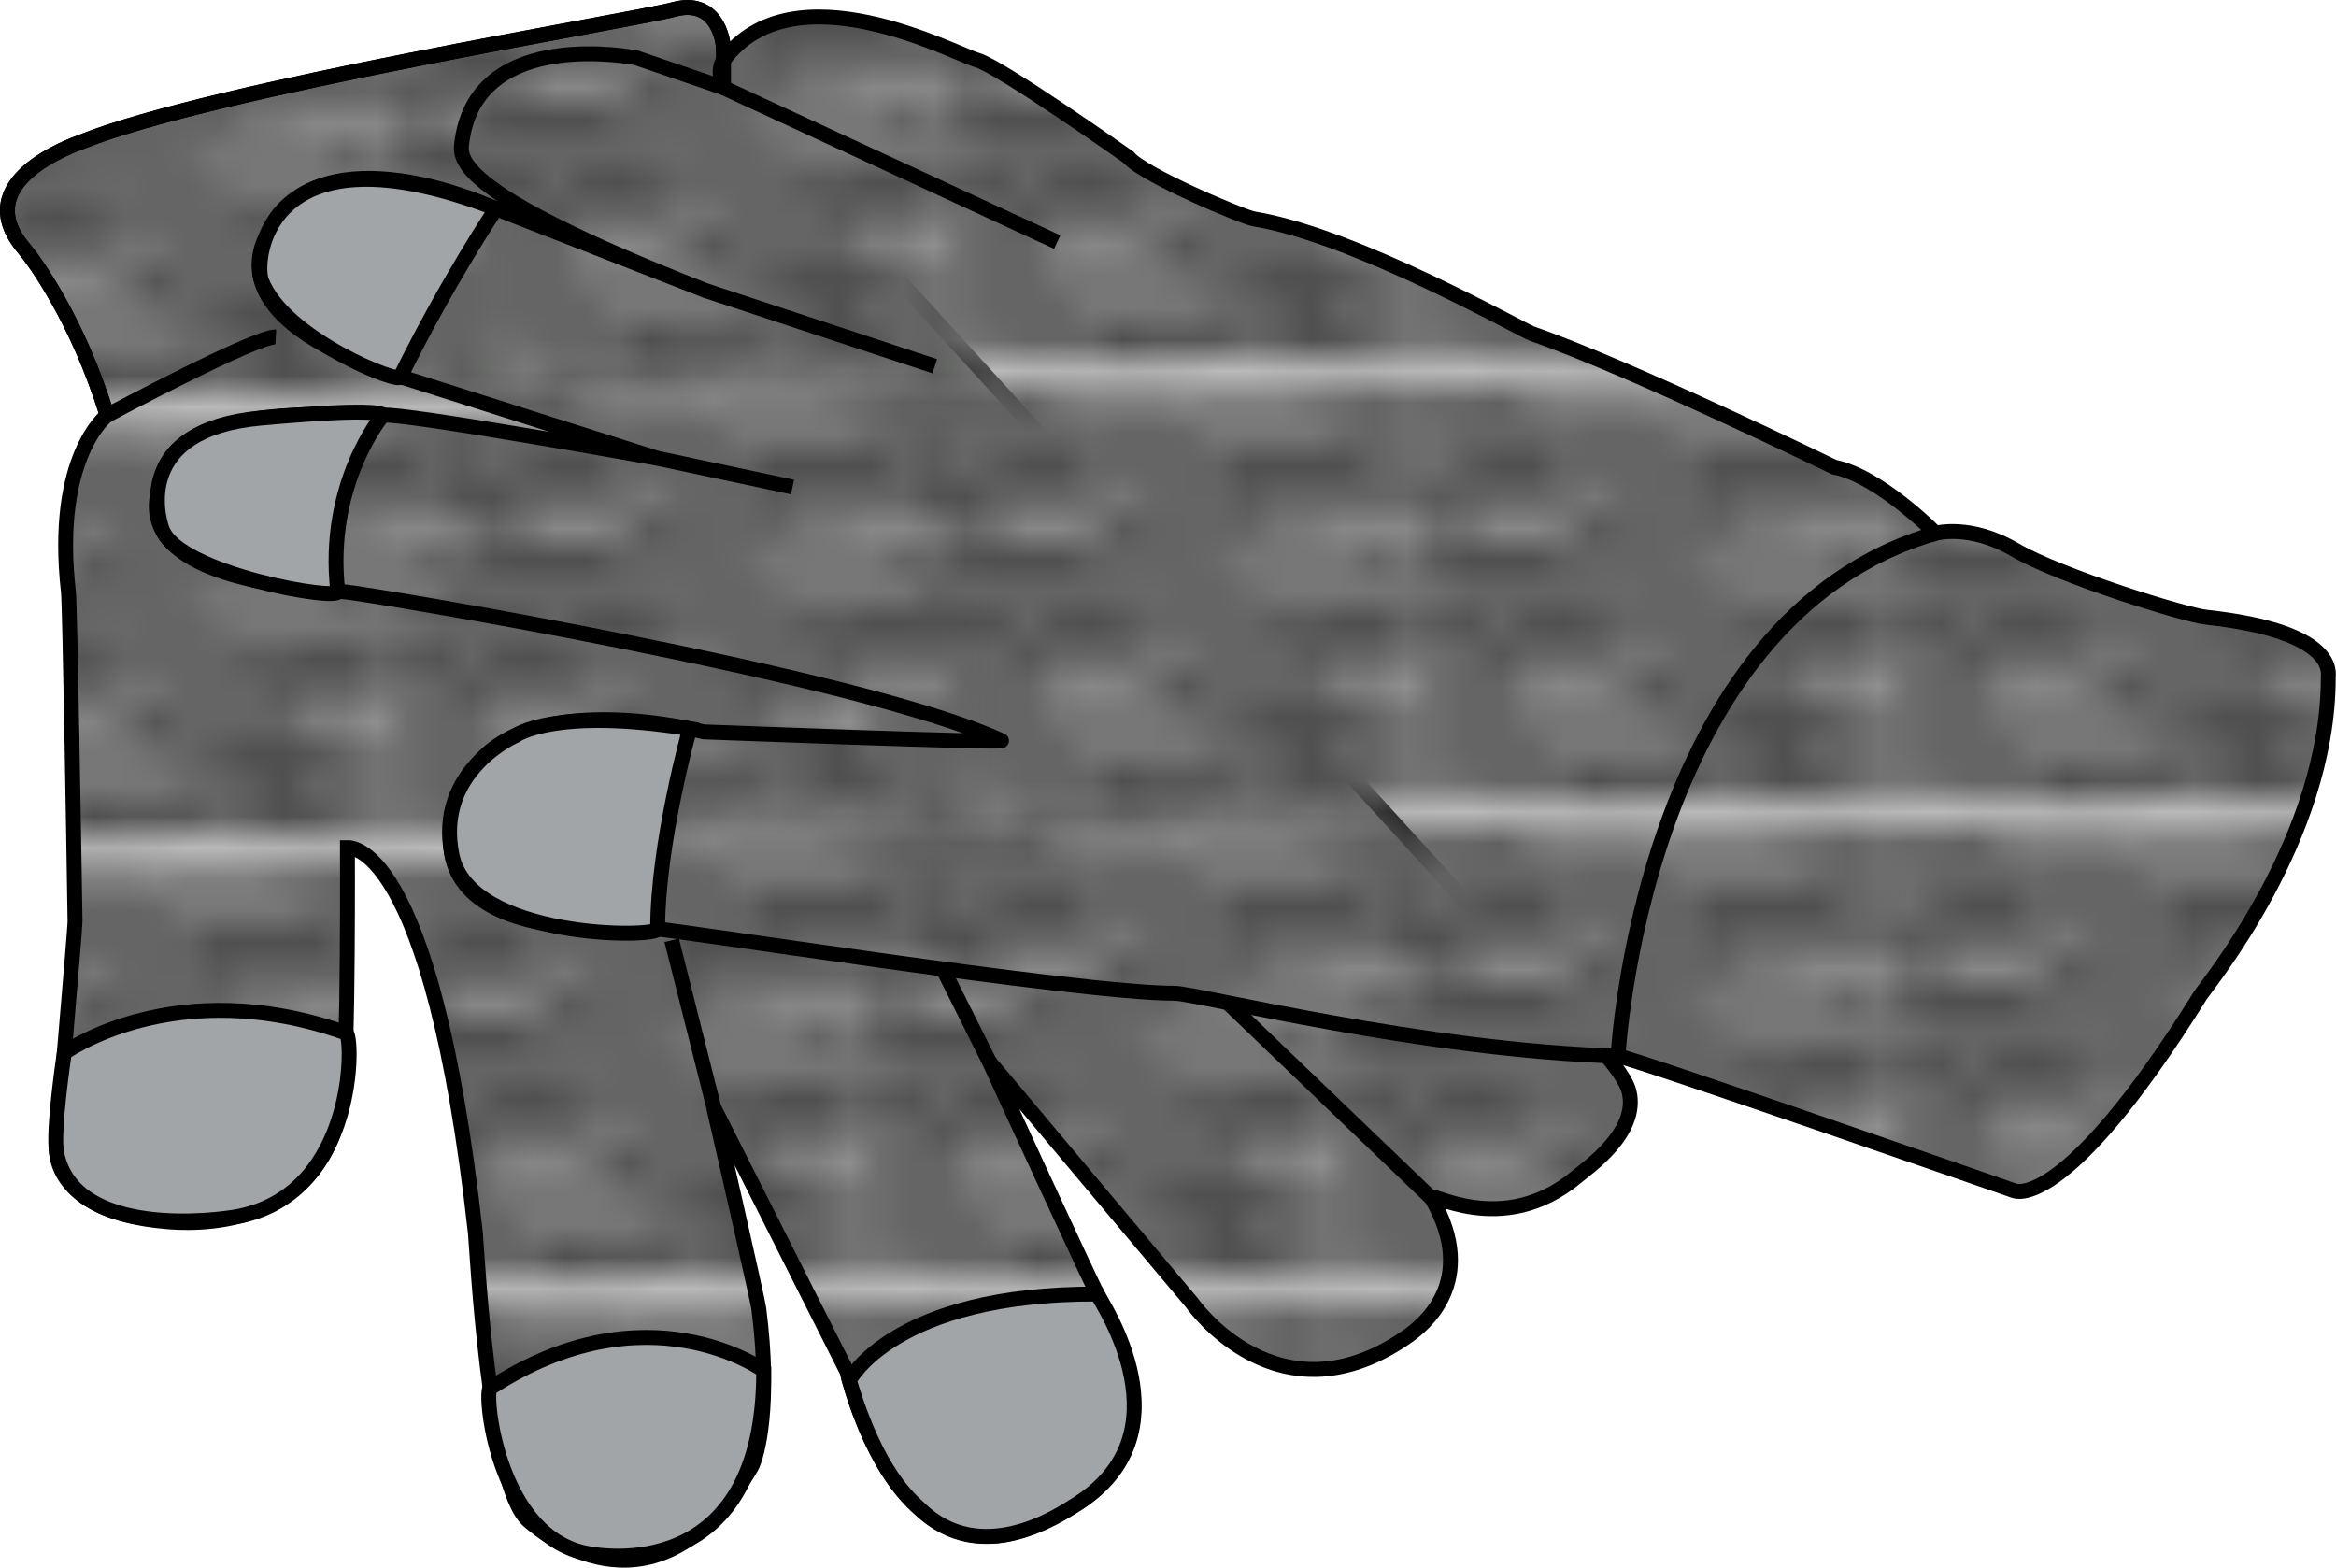 <?xml version="1.0" encoding="iso-8859-1"?>
<!-- Generator: Adobe Illustrator 23.1.1, SVG Export Plug-In . SVG Version: 6.00 Build 0)  -->
<svg version="1.1" id="heather_grey" xmlns="http://www.w3.org/2000/svg" xmlns:xlink="http://www.w3.org/1999/xlink" x="0px"
	 y="0px" viewBox="0 0 22.261 14.938" style="enable-background:new 0 0 22.261 14.938;" xml:space="preserve">
<pattern  width="14.92" height="13.52" patternUnits="userSpaceOnUse" id="New_Pattern" viewBox="0 -13.52 14.92 13.52" style="overflow:visible;">
	<g>
		<rect x="0" y="-13.52" style="fill:none;" width="14.92" height="13.52"/>
		<rect x="0.06" y="-13.46" style="fill:#4F504F;" width="14.83" height="13.43"/>
		<line style="fill:none;stroke:#FFFFFF;stroke-width:0.12;stroke-linecap:square;" x1="0.06" y1="-11.86" x2="4.597" y2="-11.86"/>
		
			<line style="fill:none;stroke:#FFFFFF;stroke-width:0.12;stroke-linecap:square;" x1="2.648" y1="-13.01" x2="11.398" y2="-13.01"/>
		
			<line style="fill:none;stroke:#FFFFFF;stroke-width:0.12;stroke-linecap:square;" x1="7.148" y1="-12.66" x2="13.448" y2="-12.66"/>
		
			<line style="fill:none;stroke:#FFFFFF;stroke-width:0.12;stroke-linecap:square;" x1="4.347" y1="-12.31" x2="12.248" y2="-12.31"/>
		
			<line style="fill:none;stroke:#FFFFFF;stroke-width:0.12;stroke-linecap:square;" x1="10.047" y1="-10.41" x2="14.097" y2="-10.41"/>
		
			<line style="fill:none;stroke:#FFFFFF;stroke-width:0.12;stroke-linecap:square;" x1="14.397" y1="-11.01" x2="13.148" y2="-11.01"/>
		<line style="fill:none;stroke:#FFFFFF;stroke-width:0.12;stroke-linecap:square;" x1="1.497" y1="-11.01" x2="0.06" y2="-11.01"/>
		
			<line style="fill:none;stroke:#FFFFFF;stroke-width:0.12;stroke-linecap:square;" x1="1.247" y1="-10.41" x2="6.097" y2="-10.41"/>
		
			<line style="fill:none;stroke:#FFFFFF;stroke-width:0.12;stroke-linecap:square;" x1="7.898" y1="-11.86" x2="14.497" y2="-11.86"/>
		
			<line style="fill:none;stroke:#FFFFFF;stroke-width:0.12;stroke-linecap:square;" x1="4.048" y1="-11.01" x2="8.898" y2="-11.01"/>
		<line style="fill:none;stroke:#FFFFFF;stroke-width:0.12;stroke-linecap:square;" x1="10.547" y1="-9.36" x2="14.86" y2="-9.36"/>
		<line style="fill:none;stroke:#FFFFFF;stroke-width:0.12;stroke-linecap:square;" x1="10.498" y1="-9.11" x2="14.86" y2="-9.11"/>
		<line style="fill:none;stroke:#FFFFFF;stroke-width:0.12;stroke-linecap:square;" x1="1.697" y1="-9.36" x2="5.448" y2="-9.36"/>
		<line style="fill:none;stroke:#FFFFFF;stroke-width:0.12;stroke-linecap:square;" x1="1.648" y1="-9.11" x2="4.148" y2="-9.11"/>
		<line style="fill:none;stroke:#FFFFFF;stroke-width:0.12;stroke-linecap:square;" x1="4.597" y1="-9.96" x2="9.448" y2="-9.96"/>
		<line style="fill:none;stroke:#FFFFFF;stroke-width:0.12;stroke-linecap:square;" x1="6.948" y1="-8.71" x2="10.998" y2="-8.71"/>
		<line style="fill:none;stroke:#FFFFFF;stroke-width:0.12;stroke-linecap:square;" x1="0.06" y1="-8.71" x2="4.847" y2="-8.71"/>
		
			<line style="fill:none;stroke:#FFFFFF;stroke-width:0.12;stroke-linecap:square;" x1="11.847" y1="-8.71" x2="14.347" y2="-8.71"/>
		<line style="fill:none;stroke:#FFFFFF;stroke-width:0.12;stroke-linecap:square;" x1="6.198" y1="-9.36" x2="6.948" y2="-9.36"/>
		<line style="fill:none;stroke:#FFFFFF;stroke-width:0.12;stroke-linecap:square;" x1="0.06" y1="-6.86" x2="6.198" y2="-6.86"/>
		<line style="fill:none;stroke:#FFFFFF;stroke-width:0.12;stroke-linecap:square;" x1="4.247" y1="-8.01" x2="12.998" y2="-8.01"/>
		<line style="fill:none;stroke:#FFFFFF;stroke-width:0.12;stroke-linecap:square;" x1="8.748" y1="-7.66" x2="14.86" y2="-7.66"/>
		<line style="fill:none;stroke:#FFFFFF;stroke-width:0.12;stroke-linecap:square;" x1="5.948" y1="-7.31" x2="13.847" y2="-7.31"/>
		<line style="fill:none;stroke:#FFFFFF;stroke-width:0.12;stroke-linecap:square;" x1="11.648" y1="-5.41" x2="14.86" y2="-5.41"/>
		
			<line style="fill:none;stroke:#FFFFFF;stroke-width:0.12;stroke-linecap:square;" x1="11.448" y1="-6.01" x2="11.047" y2="-6.01"/>
		<line style="fill:none;stroke:#FFFFFF;stroke-width:0.12;stroke-linecap:square;" x1="3.098" y1="-6.01" x2="1.847" y2="-6.01"/>
		<line style="fill:none;stroke:#FFFFFF;stroke-width:0.12;stroke-linecap:square;" x1="2.848" y1="-5.41" x2="7.698" y2="-5.41"/>
		<line style="fill:none;stroke:#FFFFFF;stroke-width:0.12;stroke-linecap:square;" x1="9.597" y1="-6.86" x2="14.86" y2="-6.86"/>
		<line style="fill:none;stroke:#FFFFFF;stroke-width:0.12;stroke-linecap:square;" x1="5.648" y1="-6.01" x2="10.498" y2="-6.01"/>
		<line style="fill:none;stroke:#FFFFFF;stroke-width:0.12;stroke-linecap:square;" x1="12.148" y1="-4.36" x2="14.86" y2="-4.36"/>
		<line style="fill:none;stroke:#FFFFFF;stroke-width:0.12;stroke-linecap:square;" x1="12.097" y1="-4.11" x2="14.86" y2="-4.11"/>
		<line style="fill:none;stroke:#FFFFFF;stroke-width:0.12;stroke-linecap:square;" x1="3.297" y1="-4.36" x2="7.048" y2="-4.36"/>
		<line style="fill:none;stroke:#FFFFFF;stroke-width:0.12;stroke-linecap:square;" x1="3.247" y1="-4.11" x2="5.747" y2="-4.11"/>
		<line style="fill:none;stroke:#FFFFFF;stroke-width:0.12;stroke-linecap:square;" x1="6.198" y1="-4.96" x2="11.047" y2="-4.96"/>
		<line style="fill:none;stroke:#FFFFFF;stroke-width:0.12;stroke-linecap:square;" x1="8.547" y1="-3.71" x2="12.597" y2="-3.71"/>
		<line style="fill:none;stroke:#FFFFFF;stroke-width:0.12;stroke-linecap:square;" x1="0.06" y1="-3.71" x2="6.448" y2="-3.71"/>
		<line style="fill:none;stroke:#FFFFFF;stroke-width:0.12;stroke-linecap:square;" x1="13.448" y1="-3.71" x2="14.86" y2="-3.71"/>
		<line style="fill:none;stroke:#FFFFFF;stroke-width:0.12;stroke-linecap:square;" x1="7.798" y1="-4.36" x2="8.547" y2="-4.36"/>
		<line style="fill:none;stroke:#FFFFFF;stroke-width:0.12;stroke-linecap:square;" x1="0.06" y1="-1.96" x2="0.598" y2="-1.96"/>
		<line style="fill:none;stroke:#FFFFFF;stroke-width:0.12;stroke-linecap:square;" x1="0.06" y1="-3.11" x2="7.398" y2="-3.11"/>
		<line style="fill:none;stroke:#FFFFFF;stroke-width:0.12;stroke-linecap:square;" x1="3.148" y1="-2.76" x2="9.448" y2="-2.76"/>
		<line style="fill:none;stroke:#FFFFFF;stroke-width:0.12;stroke-linecap:square;" x1="0.61" y1="-2.41" x2="8.248" y2="-2.41"/>
		<line style="fill:none;stroke:#FFFFFF;stroke-width:0.12;stroke-linecap:square;" x1="6.048" y1="-0.51" x2="10.097" y2="-0.51"/>
		<line style="fill:none;stroke:#FFFFFF;stroke-width:0.12;stroke-linecap:square;" x1="10.597" y1="-1.11" x2="9.347" y2="-1.11"/>
		<line style="fill:none;stroke:#FFFFFF;stroke-width:0.12;stroke-linecap:square;" x1="2.098" y1="-5.41" x2="0.06" y2="-5.41"/>
		<line style="fill:none;stroke:#FFFFFF;stroke-width:0.12;stroke-linecap:square;" x1="0.06" y1="-0.51" x2="2.098" y2="-0.51"/>
		<line style="fill:none;stroke:#FFFFFF;stroke-width:0.12;stroke-linecap:square;" x1="3.997" y1="-1.96" x2="10.597" y2="-1.96"/>
		<line style="fill:none;stroke:#FFFFFF;stroke-width:0.12;stroke-linecap:square;" x1="0.06" y1="-1.11" x2="4.898" y2="-1.11"/>
		<line style="fill:none;stroke:#FFFFFF;stroke-width:0.12;stroke-linecap:square;" x1="12.047" y1="-1.96" x2="14.86" y2="-1.96"/>
		<line style="fill:none;stroke:#FFFFFF;stroke-width:0.12;stroke-linecap:square;" x1="7.747" y1="-0.06" x2="12.547" y2="-0.06"/>
		<line style="fill:none;stroke:#FFFFFF;stroke-width:0.12;stroke-linecap:square;" x1="12.748" y1="-1.11" x2="14.86" y2="-1.11"/>
		<line style="fill:none;stroke:#FFFFFF;stroke-width:0.12;stroke-linecap:square;" x1="0.598" y1="-0.06" x2="5.448" y2="-0.06"/>
		<line style="fill:none;stroke:#FFFFFF;stroke-width:0.12;stroke-linecap:square;" x1="12.748" y1="-2.81" x2="14.86" y2="-2.81"/>
		
			<line style="fill:none;stroke:#FFFFFF;stroke-width:0.12;stroke-linecap:square;" x1="13.297" y1="-0.06" x2="14.047" y2="-0.06"/>
		
			<line style="fill:none;stroke:#FFFFFF;stroke-width:0.12;stroke-linecap:square;" x1="3.497" y1="-13.46" x2="7.548" y2="-13.46"/>
		
			<line style="fill:none;stroke:#FFFFFF;stroke-width:0.12;stroke-linecap:square;" x1="0.798" y1="-12.96" x2="1.548" y2="-12.96"/>
	</g>
</pattern>
<g>
	<pattern  id="SVGID_1_" xlink:href="#New_Pattern" patternTransform="matrix(0.3 0 0 0.3 -5720.276 -5733.188)">
	</pattern>
	<path style="fill:url(#SVGID_1_);stroke:#000000;stroke-width:0.142;" d="M6.895,0.836c0,0,0-0.231,0-0.357S6.811-0.015,6.422,0.09
		C6.033,0.195,2.039,0.846,0.778,1.351c-0.076,0.03-1.093,0.378-0.547,1.02C0.314,2.467,0.736,3.033,1.02,3.957
		c0,0-0.515,0.389-0.368,1.682c0.014,0.126,0.051,2.376,0.063,3.143c0.001,0.063-0.179,2.144-0.179,2.144s-0.063,0.62,1.051,0.715
		c0.189,0.016,1.503,0.126,1.682-1.219c0.05-0.376,0.042-2.344,0.042-2.344S4.11,7.962,4.53,11.746
		c0.013,0.115,0.126,2.407,0.504,2.743c0.183,0.163,1.24,0.998,2.123-0.504c0.065-0.11,0.189-0.62,0.074-1.513
		c-0.013-0.104-0.431-1.923-0.431-1.923l1.272,2.522c0,0,0.473,2.123,1.871,1.429c0.194-0.096,1.419-0.547,0.557-2.081
		c-0.088-0.157-1.072-2.302-1.072-2.302l1.934,2.302c0,0,0.82,1.177,2.05,0.315c0.131-0.092,0.694-0.515,0.231-1.314
		c-0.059-0.102,0.662,0.399,1.387-0.21c0.102-0.086,0.589-0.42,0.494-0.809c-0.035-0.142-0.231-0.357-0.231-0.357L6.895,0.836z"/>
	<pattern  id="SVGID_2_" xlink:href="#New_Pattern" patternTransform="matrix(0.3 0 0 0.3 -5719.469 -5733.53)">
	</pattern>
	<path style="fill:url(#SVGID_2_);stroke:#000000;stroke-width:0.142;" d="M10.753,1.498c0,0-1.219-0.862-1.44-0.925
		s-1.755-0.893-2.417,0c-0.075,0.101,0,0.263,0,0.263l-0.83-0.284c0,0-1.503-0.305-1.661,0.778C4.38,1.496,4.257,1.803,6.727,2.77
		c0.1,0.039-2.071-0.809-2.071-0.809S3.08,1.246,2.575,2.181c-0.063,0.116-0.547,0.83,1.24,1.408
		c0.091,0.029,2.449,0.778,2.449,0.778s-2.449-0.441-2.617-0.41c-0.168,0.032-1.986-0.2-2.113,0.631
		C1.519,4.692,1.083,5.503,3.28,5.639c0.189,0.012,4.929,0.799,6.264,1.419c0.057,0.027-2.838-0.084-2.838-0.084
		S4.762,6.469,4.394,7.563C4.362,7.657,3.711,8.971,6.181,8.845c0.148-0.008,4.078,0.62,5.013,0.62c0.2,0,2.386,0.547,4.225,0.599
		c0.104,0.003,3.773,1.282,3.773,1.282s0.473,0.231,1.776-1.86c0.06-0.096,1.219-1.492,1.219-3.027c0-0.042,0.095-0.441-1.167-0.578
		c-0.199-0.022-1.387-0.389-1.818-0.641s-0.757-0.158-0.757-0.158s-0.536-0.547-0.967-0.631c0,0-1.943-0.946-2.88-1.272
		c-0.099-0.035-1.682-0.935-2.649-1.093C11.845,2.069,10.889,1.666,10.753,1.498z"/>
	<g>
		<path style="fill:#A1A5A7;stroke:#000000;stroke-width:0.142;" d="M4.728,1.988c0,0-0.456,0.676-0.912,1.601
			c0.021,0.084-1.114-0.357-1.325-0.917C2.418,2.465,2.539,1.144,4.728,1.988z"/>
		<path style="fill:#A1A5A7;stroke:#000000;stroke-width:0.142;" d="M3.648,3.957c0,0-0.547,0.652-0.429,1.678
			c0.03,0.099-1.515-0.164-1.673-0.59C1.501,4.93,1.274,4.096,2.476,3.985S3.648,3.957,3.648,3.957z"/>
		<path style="fill:#A1A5A7;stroke:#000000;stroke-width:0.142;" d="M6.573,6.944c0,0-0.306,1.091-0.306,1.908
			c0.008,0.087-1.795,0.105-1.96-0.703C4.142,7.342,4.915,7.008,4.915,7.008S5.284,6.736,6.573,6.944z"/>
		<path style="fill:#A1A5A7;stroke:#000000;stroke-width:0.142;" d="M8.094,13.154c0,0,0.42-0.829,2.362-0.823
			c0.044,0.088,0.896,1.339-0.218,2.016c-0.118,0.072-0.883,0.605-1.474,0.029C8.684,14.298,8.357,14.047,8.094,13.154z"/>
		<path style="fill:#A1A5A7;stroke:#000000;stroke-width:0.142;" d="M7.278,13.059c0,0-1.108-0.809-2.607,0.168
			c-0.06,0.039,0.057,1.346,0.864,1.562C5.75,14.847,7.279,15.088,7.278,13.059z"/>
		<path style="fill:#A1A5A7;stroke:#000000;stroke-width:0.142;" d="M0.613,10.032c0,0,1.059-0.767,2.685-0.188
			c0.069,0.025,0.108,1.51-1.012,1.744c-0.212,0.044-1.582,0.221-1.746-0.6C0.499,10.785,0.613,10.032,0.613,10.032z"/>
	</g>
	<line style="fill:none;stroke:#000000;stroke-width:0.142;" x1="6.895" y1="0.836" x2="10.075" y2="2.307"/>
	<line style="fill:none;stroke:#000000;stroke-width:0.142;" x1="6.727" y1="2.77" x2="8.908" y2="3.49"/>
	<line style="fill:none;stroke:#000000;stroke-width:0.142;" x1="6.265" y1="4.367" x2="7.552" y2="4.641"/>
	<path style="fill:none;stroke:#000000;stroke-width:0.142;" d="M15.419,10.064c0,0,0.221-4.178,3.027-4.982"/>
	<line style="fill:none;stroke:#000000;stroke-width:0.142;" x1="6.801" y1="10.548" x2="6.401" y2="8.96"/>
	<line style="fill:none;stroke:#000000;stroke-width:0.142;" x1="9.428" y1="10.117" x2="8.986" y2="9.233"/>
	<line style="fill:none;stroke:#000000;stroke-width:0.142;" x1="13.643" y1="11.42" x2="11.699" y2="9.555"/>
	<path style="fill:none;stroke:#000000;stroke-width:0.142;" d="M6.895,0.836c0,0,0-0.231,0-0.357S6.811-0.015,6.422,0.09
		C6.033,0.195,2.039,0.846,0.778,1.351c-0.076,0.03-1.093,0.378-0.547,1.02C0.314,2.467,0.736,3.033,1.02,3.957
		c0,0,1.419-0.757,1.608-0.746"/>
</g>
</svg>
